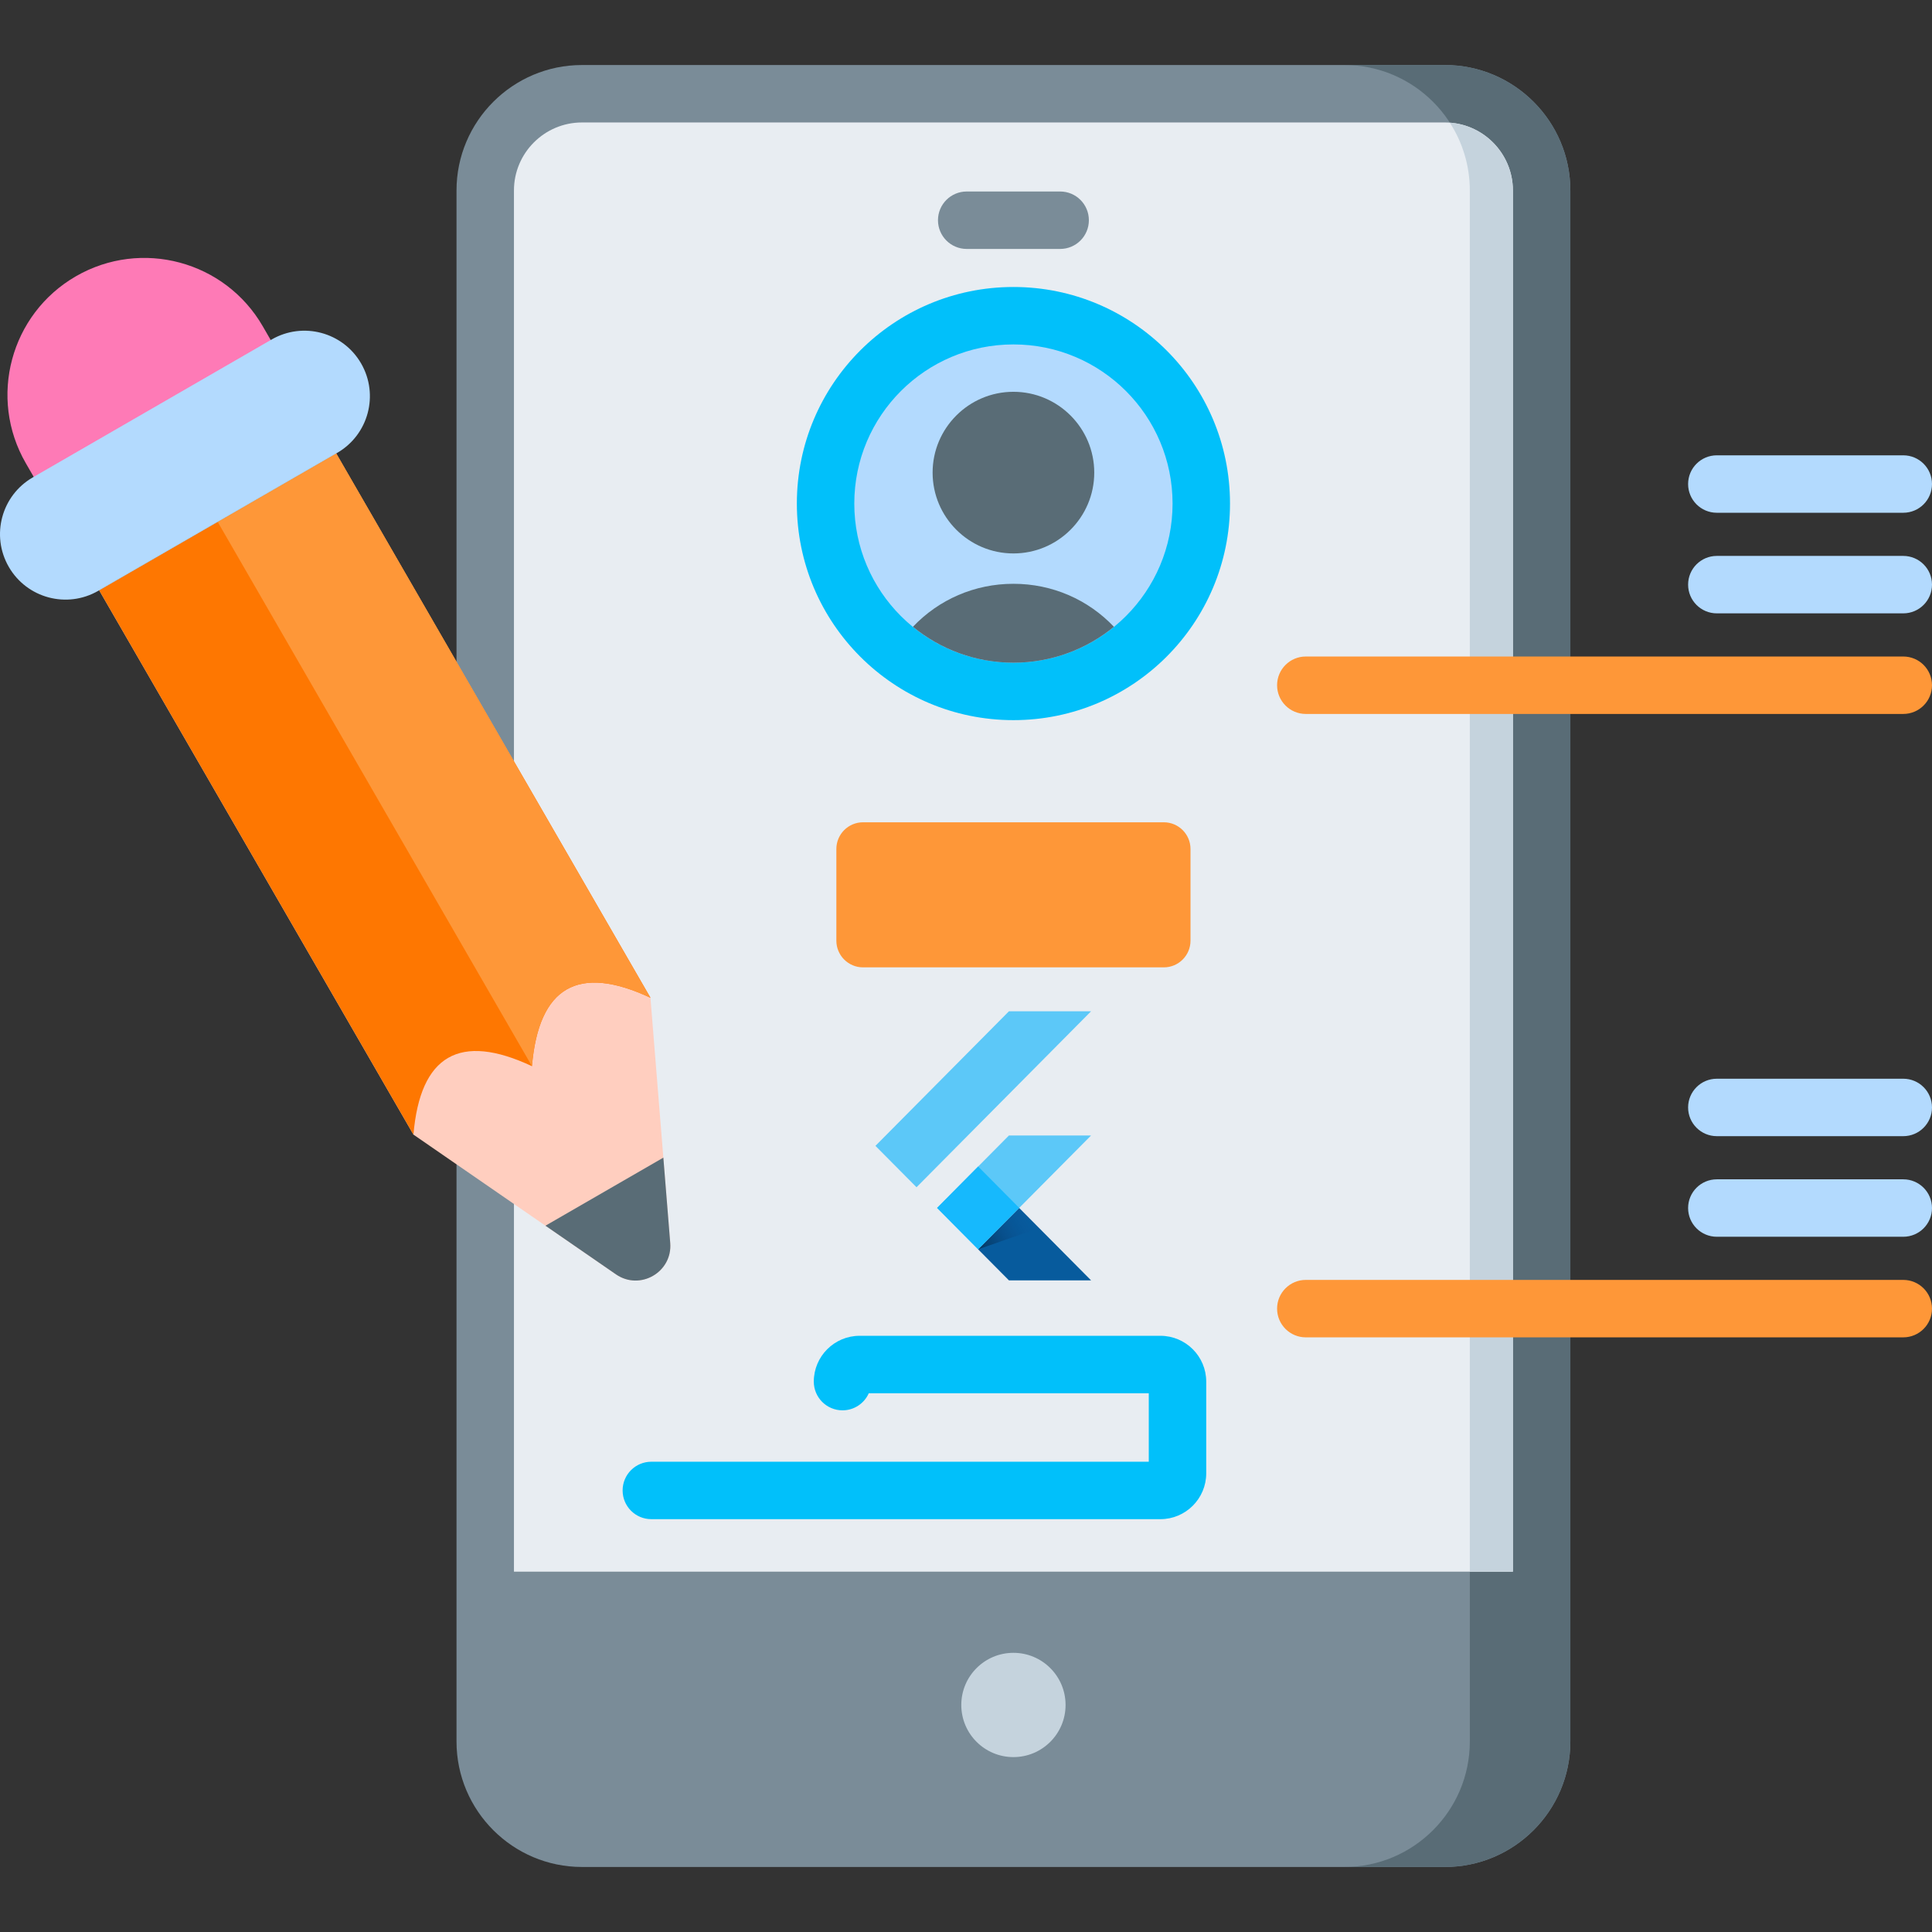 <svg width="512" height="512" viewBox="0 0 512 512" fill="none" xmlns="http://www.w3.org/2000/svg">
<rect x="0" y="0" width="512" height="512" fill="#333333" stroke="none"/>
<g clip-path="url(#clip0_461_2473)">
<path d="M382.913 17.232H154.225C135.894 17.232 120.98 32.146 120.98 50.477V461.521C120.98 479.853 135.894 494.767 154.225 494.767H382.913C401.244 494.767 416.158 479.853 416.158 461.521V50.477C416.158 32.146 401.244 17.232 382.913 17.232Z" fill="#7A8C98"/>
<path d="M382.913 17.232H356.274C374.605 17.232 389.519 32.146 389.519 50.477V461.521C389.519 479.853 374.605 494.767 356.274 494.767H382.913C401.244 494.767 416.158 479.853 416.158 461.521V50.477C416.158 32.146 401.244 17.232 382.913 17.232Z" fill="#596C76"/>
<path d="M400.935 416.512V50.477C400.935 40.539 392.851 32.455 382.913 32.455H154.225C144.287 32.455 136.203 40.539 136.203 50.477V416.512H400.935Z" fill="#E8EDF2"/>
<path d="M393.479 35.908C388.896 32.584 384.404 32.583 384.23 32.522C387.57 37.705 389.518 43.865 389.518 50.477V416.511H400.935V50.477C400.935 44.85 398.28 39.404 393.479 35.908Z" fill="#C5D3DD"/>
<path d="M268.57 465.65C276.201 465.65 282.387 459.464 282.387 451.833C282.387 444.202 276.201 438.016 268.57 438.016C260.939 438.016 254.753 444.202 254.753 451.833C254.753 459.464 260.939 465.65 268.57 465.65Z" fill="#C5D3DD"/>
<path d="M268.57 190.845C300.268 190.845 325.965 165.148 325.965 133.45C325.965 101.751 300.268 76.055 268.57 76.055C236.871 76.055 211.175 101.751 211.175 133.45C211.175 165.148 236.871 190.845 268.57 190.845Z" fill="#01C0FA"/>
<path d="M268.569 175.621C291.86 175.621 310.741 156.74 310.741 133.449C310.741 110.158 291.86 91.277 268.569 91.277C245.279 91.277 226.397 110.158 226.397 133.449C226.397 156.74 245.279 175.621 268.569 175.621Z" fill="#B3DAFE"/>
<path d="M247.151 125.248C247.151 137.059 256.76 146.667 268.569 146.667C280.38 146.667 289.988 137.058 289.988 125.248C289.988 113.438 280.379 103.83 268.569 103.83C256.759 103.83 247.151 113.438 247.151 125.248Z" fill="#596C76"/>
<path d="M268.57 175.622C278.666 175.622 287.941 172.052 295.209 166.114C288.346 158.876 278.845 154.711 268.57 154.711C258.294 154.711 248.793 158.876 241.93 166.114C249.198 172.053 258.474 175.622 268.57 175.622Z" fill="#596C76"/>
<path d="M280.952 65.972H256.185C251.981 65.972 248.574 62.565 248.574 58.361C248.574 54.157 251.981 50.75 256.185 50.75H280.952C285.156 50.75 288.563 54.157 288.563 58.361C288.563 62.565 285.157 65.972 280.952 65.972Z" fill="#7A8C98"/>
<path d="M308.428 217.916H228.711C224.815 217.916 221.645 221.086 221.645 224.982V249.294C221.645 253.19 224.815 256.36 228.711 256.36H308.428C312.324 256.36 315.494 253.19 315.494 249.294V224.982C315.495 221.086 312.324 217.916 308.428 217.916Z" fill="#FE9738"/>
<path d="M307.52 402.595H172.611C168.407 402.595 165 399.188 165 394.984C165 390.78 168.407 387.372 172.611 387.372H304.438V369.224H230.236C229.054 371.892 226.382 373.753 223.275 373.753C219.071 373.753 215.664 370.346 215.664 366.141C215.664 359.446 221.11 354 227.805 354H307.522C314.217 354 319.663 359.446 319.663 366.141V390.453C319.661 397.149 314.215 402.595 307.52 402.595Z" fill="#01C0FA"/>
<path d="M504.387 189.204H346.053C341.849 189.204 338.441 185.797 338.441 181.593C338.441 177.389 341.848 173.982 346.053 173.982H504.388C508.592 173.982 512 177.389 512 181.593C512 185.797 508.592 189.204 504.387 189.204Z" fill="#FE9738"/>
<path d="M504.387 162.546H454.978C450.774 162.546 447.366 159.139 447.366 154.935C447.366 150.731 450.773 147.324 454.978 147.324H504.387C508.591 147.324 511.999 150.731 511.999 154.935C511.999 159.139 508.592 162.546 504.387 162.546Z" fill="#B3DAFE"/>
<path d="M504.387 135.887H454.978C450.774 135.887 447.366 132.48 447.366 128.275C447.366 124.071 450.773 120.664 454.978 120.664H504.387C508.591 120.664 511.999 124.071 511.999 128.275C511.999 132.48 508.592 135.887 504.387 135.887Z" fill="#B3DAFE"/>
<path d="M504.387 354.412H346.053C341.849 354.412 338.441 351.005 338.441 346.801C338.441 342.597 341.848 339.189 346.053 339.189H504.388C508.592 339.189 512 342.596 512 346.801C512 351.006 508.592 354.412 504.387 354.412Z" fill="#FE9738"/>
<path d="M504.387 327.754H454.978C450.774 327.754 447.366 324.347 447.366 320.143C447.366 315.939 450.773 312.531 454.978 312.531H504.387C508.591 312.531 511.999 315.938 511.999 320.143C511.999 324.348 508.592 327.754 504.387 327.754Z" fill="#B3DAFE"/>
<path d="M504.387 301.096H454.978C450.774 301.096 447.366 297.689 447.366 293.485C447.366 289.281 450.773 285.873 454.978 285.873H504.387C508.591 285.873 511.999 289.28 511.999 293.485C511.999 297.69 508.592 301.096 504.387 301.096Z" fill="#B3DAFE"/>
<path d="M20.113 73.216C2.769 83.229 -3.174 105.407 6.84 122.751L14.455 135.94L77.264 99.677L69.649 86.488C59.635 69.145 37.457 63.202 20.113 73.216Z" fill="#FE7AB6"/>
<path d="M89.094 120.17L172.376 264.419L177.618 329.409C178.241 337.137 169.61 342.12 163.229 337.717L109.567 300.682L26.285 156.433L89.094 120.17Z" fill="#FFCEBF"/>
<path d="M172.376 264.419C153.235 255.442 142.767 261.485 140.972 282.55C121.831 273.573 111.363 279.616 109.567 300.681L26.285 156.433L89.094 120.17L172.376 264.419Z" fill="#FE7701"/>
<path d="M175.794 306.787L177.619 329.408C178.242 337.136 169.611 342.119 163.23 337.716L144.552 324.825L175.794 306.787Z" fill="#596C76"/>
<path d="M89.094 120.17L172.376 264.419C153.235 255.442 142.767 261.485 140.972 282.55L57.69 138.302L89.094 120.17Z" fill="#FE9738"/>
<path d="M8.679 126.522L71.995 89.966C80.295 85.174 90.907 88.018 95.699 96.318C100.491 104.618 97.647 115.231 89.347 120.022L26.031 156.578C17.731 161.37 7.119 158.526 2.327 150.226C-2.465 141.926 0.38 131.314 8.679 126.522Z" fill="#B3DAFE"/>
<path d="M248.33 320.118L259.21 331.083L289.145 300.914H267.379L248.33 320.118Z" fill="#5CC8F8"/>
<path d="M267.379 268H289.145L242.888 314.632L232 303.663L267.379 268Z" fill="#5CC8F8"/>
<path d="M259.21 331.082L267.379 339.308H289.145L270.096 320.117L259.21 331.082Z" fill="#075B9D"/>
<path d="M275.355 325.452L270.096 320.117L259.21 331.082L275.355 325.452Z" fill="url(#paint0_linear_461_2473)"/>
<path d="M248.33 320.113L259.216 309.135L270.104 320.107L259.216 331.082L248.33 320.113Z" fill="#16B9FD"/>
</g>
<defs>
<linearGradient id="paint0_linear_461_2473" x1="259.189" y1="331.082" x2="272.775" y2="322.968" gradientUnits="userSpaceOnUse">
<stop stop-opacity="0.4"/>
<stop offset="1" stop-color="#124793" stop-opacity="0"/>
</linearGradient>
<clipPath id="clip0_461_2473">
<rect width="512" height="512" fill="white"/>
</clipPath>
</defs>
</svg>
